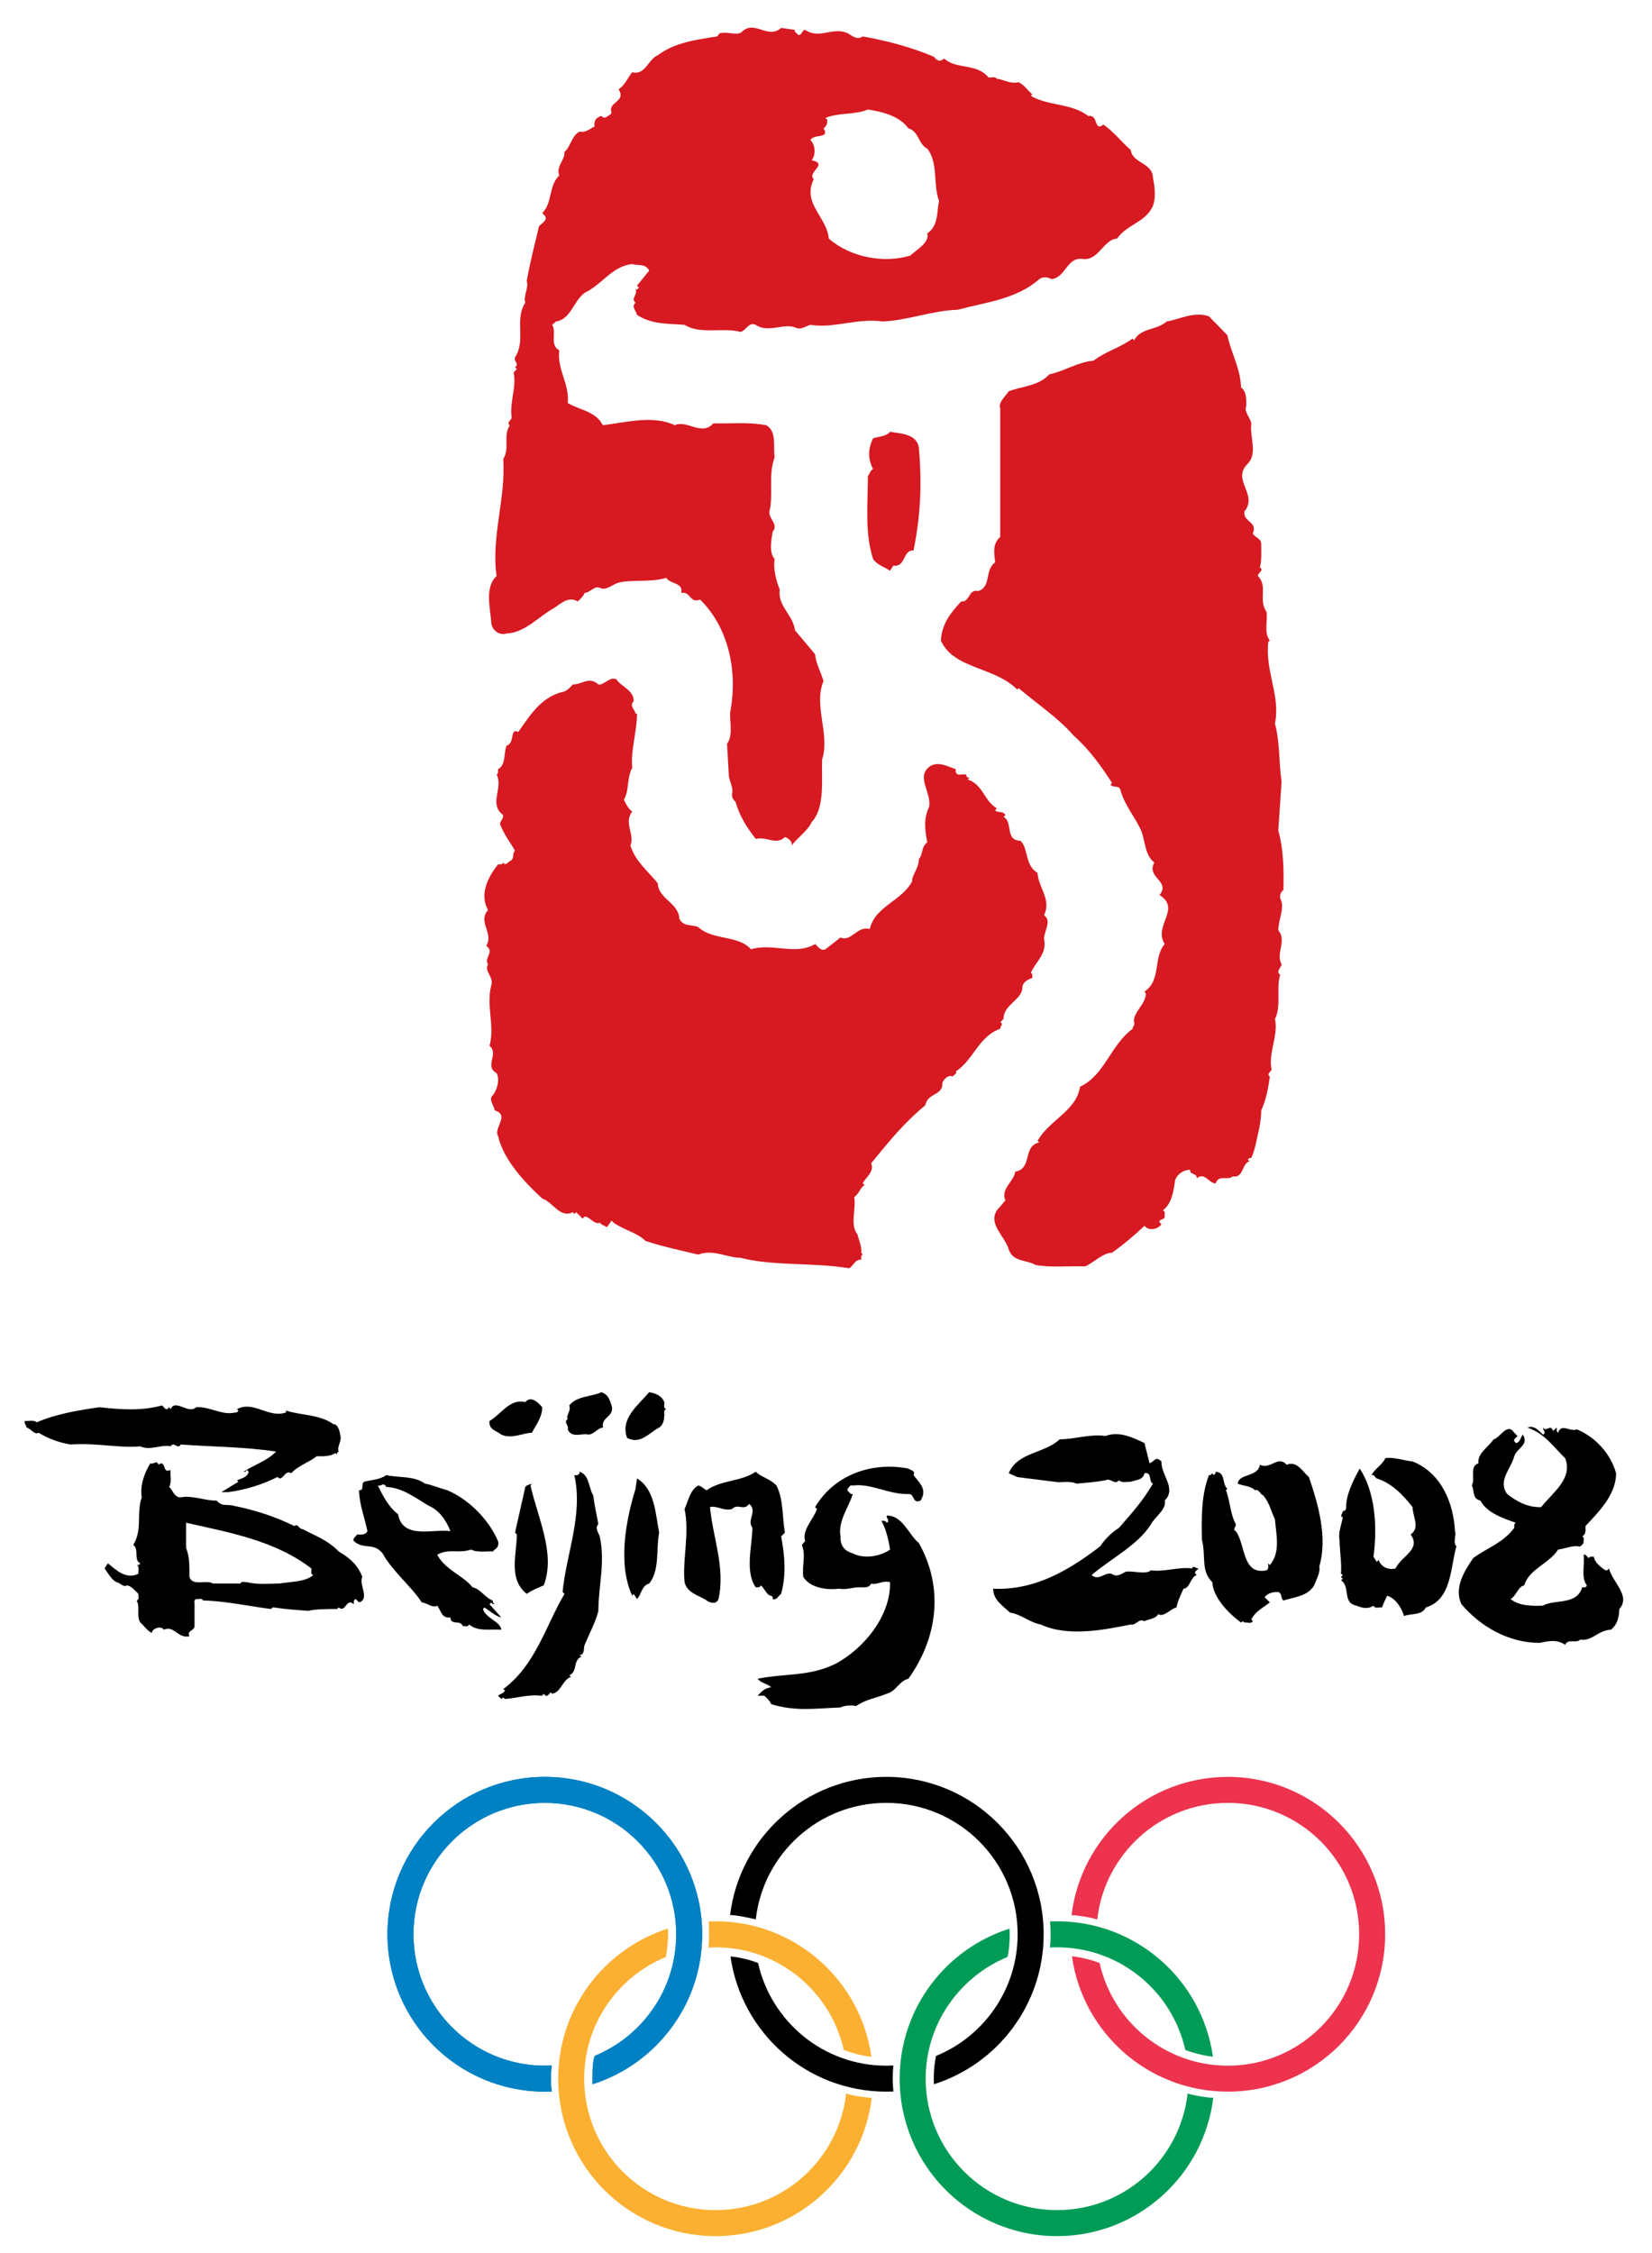 <?xml version="1.0" encoding="UTF-8" standalone="no"?>
<!-- Generator: Adobe Illustrator 13.0.0, SVG Export Plug-In . SVG Version: 6.00 Build 14948)  -->
<svg
   xmlns:dc="http://purl.org/dc/elements/1.1/"
   xmlns:cc="http://creativecommons.org/ns#"
   xmlns:rdf="http://www.w3.org/1999/02/22-rdf-syntax-ns#"
   xmlns:svg="http://www.w3.org/2000/svg"
   xmlns="http://www.w3.org/2000/svg"
   xmlns:sodipodi="http://sodipodi.sourceforge.net/DTD/sodipodi-0.dtd"
   xmlns:inkscape="http://www.inkscape.org/namespaces/inkscape"
   version="1.1"
   id="Layer_1"
   x="0px"
   y="0px"
   width="220px"
   height="300px"
   viewBox="0 0 220 300"
   style="enable-background:new 0 0 220 300;"
   xml:space="preserve"
   sodipodi:version="0.32"
   inkscape:version="0.46"
   sodipodi:docname="Beijing_2008_Olympics_logo.svg"
   inkscape:output_extension="org.inkscape.output.svg.inkscape"><defs
   id="defs70"><inkscape:perspective
     sodipodi:type="inkscape:persp3d"
     inkscape:vp_x="0 : 150 : 1"
     inkscape:vp_y="0 : 1000 : 0"
     inkscape:vp_z="220 : 150 : 1"
     inkscape:persp3d-origin="110 : 100 : 1"
     id="perspective74" /></defs><sodipodi:namedview
   inkscape:window-height="968"
   inkscape:window-width="1280"
   inkscape:pageshadow="2"
   inkscape:pageopacity="0.0"
   guidetolerance="10.0"
   gridtolerance="10.0"
   objecttolerance="10.0"
   borderopacity="1.0"
   bordercolor="#666666"
   pagecolor="#ffffff"
   id="base"
   showgrid="false"
   inkscape:zoom="1.54"
   inkscape:cx="110"
   inkscape:cy="150"
   inkscape:window-x="-4"
   inkscape:window-y="-4"
   inkscape:current-layer="Layer_1" />
<path
   style="fill:#D71921;"
   d="M153.535,23.612c-0.067-1.943-2.76-1.886-2.946-3.637c-1.375-1.195-2.006-2.193-3.644-3.388  c-1.32,1.004-0.62-1.39-2.005-1.134c-2.26-1.749-5.395-1.32-7.653-2.694l0.18-0.189c-0.745-0.685-0.935-1.125-1.813-1.63  c-1.13,0.31-2.135-0.438-2.895-0.438c-0.231-0.38-0.748-0.131-1.122-0.186c-1.563-1.95-4.272-1.016-5.902-2.524  c-0.554,0.45-0.872,0.379-1.378-0.241c-2.819-1.191-6.215-2.137-9.472-2.697c-0.691,0.504-1.438-0.064-2.005-0.444  c-2.144-0.876-3.707,0.879-5.656-0.436c-0.559,0.119-0.304,0.685-0.933,0.685c-0.137-0.25-0.565-0.38-0.435-0.685l-1.831-0.254  c-1.757,1.568-3.445-1.059-5.146,0.443c-0.559,0.69-2.061,0-2.752,0.246c-0.319-0.131-0.45,0.319-0.641,0.444  c-2.81,0.435-5.639,0.815-7.898,2.509c-1.252,0.498-1.639,2.703-3.393,2.256c-0.619,0.75-0.935,1.69-1.813,2.265  c1.07,1.755-1.508,1.627-0.934,3.132l-0.188,0.249c-0.441,0.186-0.702,0.696-1.14,0.186c-0.685,0.125-1.071,0.636-0.94,1.39  c-0.629,0.307-1.189,0.866-2.009,0.684c-1.062,0.569-1.193,2.074-2.001,2.698c0.058,1.195-1.134,1.824-0.696,3.147  c-1.438,1.369-0.879,3.631-2.263,5.012l0.195,0.189c0.815,0.684-0.438,1.25-0.63,1.575c-0.565,2.377-1.189,4.762-1.632,7.273  c0.319,0.815-0.496,2.068-0.186,2.889c-1.502,2.248,0.137,5.021-1.372,7.269c-0.186,0.565,0.617,0.884,0,1.319l0.243,0.25  L68.4,49.591c0.429,2.004-0.578,3.898-0.255,6.088c-0.198,0.319-0.697,0.693-0.256,0.937c-0.945,1.511,0.058,2.956-0.873,4.519  c0.368,5.151-1.643,10.482-0.882,15.563c-1.632,1.502-0.823,4.33-0.693,6.34c0.125,0.878,1.065,1.626,2.007,1.316  c2.509-0.119,4.267-2.262,6.34-3.396c0.871-0.559,1.95-1.63,3.133-0.869c0.374-0.319,0.751-0.694,0.94-1.135  c0.759-0.07,1.319-1.003,2.01-0.685c0.873,0.435,1.633-0.443,2.512-0.693c1.879-0.441,4.266,0,6.34-0.635  c0.559,0.885,2.266,0.568,2.01,2.013c1.247-0.25,1.128,1.445,2.502,0.878c3.831,3.774,5.021,9.604,4.017,14.94  c-0.13,1.119,0.432,3.132-0.434,4.26l0.249,4.334c0.125,0.748,0.618,1.624,0.429,2.253c-0.054,0.438,0.07,0.817,0.451,1.134  c0.56,1.943,1.445,3.327,2.697,4.951c1.439-0.374,2.758,0.891,3.884-0.249c0.38,0.13,1.073,0.568,0.879,1.14  c0.748-1.009,2.138-1.955,2.703-3.15c1.813-1.998,1.253-5.705,1.377-8.338c1.077-3.328-1.192-7.214,0.186-10.422  c-0.368-1.189-1.064-2.508-1.127-3.573l-2.688-3.196c-0.195-2.009-2.335-3.199-2.014-5.4c-0.511-1.25-0.885-2.813-0.69-4.084  c-0.815-0.939-0.386-2.758-0.255-3.631c0.82-0.998-0.56-1.7-0.435-2.698c0.565-2.259-0.194-4.768,0.69-7.216  c-0.195-1.502,0.31-3.513-1.135-4.272c-2.509-0.444-4.391-0.189-7.025-0.244c-1.568,1.755-3.451-0.504-5.145,0.244  c-2.889-1.372-6.465-0.368-9.539,0l-0.188-0.244c-0.87-1.569-3.014-1.824-4.513-2.703c0.24-2.64-1.441-4.398-1.134-7.031  c-1.32-0.684-0.307-2.381-0.939-3.381l0.501-0.445c2.007-0.31,2.256-2.633,3.826-3.822c2.384-1.134,3.588-3.518,6.335-3.832  c0.696,0.255,1.753-0.125,2.259,0.873l-1.625,2.01l0.25,0.255c-0.119,0.127-0.25,0.319-0.444,0.25c0.326,0.7-0.685,1.192,0,1.763  c-0.624,0.561,0.124,1.123,0.194,1.625c2.075,1.323,4.142,1.134,6.337,1.323c2.068,1.313,5.085,0.31,7.463,0.939  c0.761-0.194,1.064-1.384,2.013-0.939c1.694,1.183,3.884-0.381,5.456,0.435c0.685,0.188,1.196-0.256,1.825-0.435  c3.205,0.504,6.2-0.94,9.665-0.445c3.45-0.185,6.452-1.444,9.965-1.569c3.714-1,7.785-1.38,10.856-4.077  c0.386-0.313,1.137-0.313,1.575,0c1.88-0.119,2.067-2.883,4.077-2.698c2.264,0.375,2.822-2.573,4.708-2.703  c1.134-1.688,3.451-2.123,4.515-3.88C154.039,26.753,153.79,24.929,153.535,23.612 M123.48,31.075  c0.371,1.195-1.446,2.198-2.262,2.958c-3.512,1.064-7.965,0.25-10.856-2.269c-0.185-2.816-3.58-4.635-1.999-7.903  c-0.952-0.946,2.062-2.01-0.255-2.515c0.499-0.742,0.499-1.746,0-2.497l-0.186-0.195c0.441-0.873,2.64-0.125,1.749-1.569  c0.441-0.311,0.506-0.684,0.506-1.123l-0.256-0.255c1.77-0.751,3.899-0.377,5.656-1.125c2.011,0.31,4.196,0.87,5.393,2.503  c1.443,0.44,1.319,2.132,2.511,2.703c1.5,1.88,0.753,4.765,1.57,6.964C124.736,28.322,124.98,30.077,123.48,31.075"
   id="path3" />
<path
   style="fill:#D71921;"
   d="M163.45,44.637c0.503,2.38,1.755,4.455,1.825,6.958c0.814,0.565,0.685,1.895,0.685,2.515  c-0.311,0.693,0.499,1.447,0.686,2.262c-0.251,1.879,0.878,3.947-0.494,5.392c-2.198,2.131,1.448,4.081-0.439,6.34  c-0.187,1.439,1.812,1.314,1.121,2.941c0.386,0.629,1.077,0.572,1.124,1.396c0,0.739,0.077,2.188-0.174,3.126  c0.624,0.379-0.31,0.689-0.26,1.131c1.376,1.441,0,3.135,1.134,4.765c0.181,1.259-0.368,2.822,0.447,3.825l-0.205,0.198  c-0.437,3.95,1.645,7.149,0.89,10.85c0.692,2.697,0.492,5.146,0.879,7.715l-0.435,6.535c0.683,2.445,0.748,5.142,0.683,7.903  c-0.372,0.311-0.498,0.685-0.435,1.125c0.686,1.196-0.248,2.822-0.248,4.267c1.188,1.384-0.388,3.014,0.435,4.516  c-0.063,0.504-0.822,0.951-0.187,1.383c-0.563,1.818,0.187,4.203-0.692,5.89c0.492,2.26-0.951,4.528-0.442,6.788  c-0.19,0.255-0.689,0.623-0.242,0.873c-0.205,1.569-0.512,3.138-1.147,4.522c0,0.873-0.174,2.134-0.434,3.131  c-0.305,1.391-0.369,1.949-0.878,3.202c-0.251-0.063-0.376,0.131-0.494,0.186l0.243,0.25c-1.063,0.318-0.745,2.274-2.252,2.02  c-0.624,0.62-1.825-0.326-2.261,0.934c-0.884,0-1.441-1.569-2.519-0.679c0.065-0.767-0.933-0.387-0.872-1.141  c-0.88,0-1.693,0.56-2.003,1.381c-0.195,1.448-0.435,3.141-1.635,4.019c0.438,0.187,0.184,0.622,0.251,0.942  c-0.192,0.379-0.815,0.185-0.686,0.688l0.256,0.18c-0.325,0.636-1.456,0.949-2.079,0.444l-0.189-0.188  c-1.256,1.198-2.889,2.572-4.326,3.582c-1.196,0-2.51,1.378-3.579,1.819c-2.192-0.07-4.705,0.18-6.591-0.192  c-1.188-0.694-3.015-0.375-3.576-2.061c-0.498-1.765-2.764-3.339-1.575-5.215l1.136-1.321c-0.694-1.505,1.13-2.508,1.306-3.828  c2.337-0.374,0.951-3.451,3.209-3.886l-0.244-0.195c1.5-2.752,5.207-4.011,5.648-7.21c3.326-1.569,4.081-5.585,7.023-7.724  c-0.062-0.31,0.381-0.498,0.189-0.873c-0.189-1.32,1.569-2.384,1.569-3.829l-0.189-0.255c2.269-1.493,1.129-4.516,2.698-6.334  c-1.569-2.441,2.255-4.646-0.686-6.525c1.509-1.883-1.823-2.317-0.694-4.33c-1.26-0.94-1.2-2.819-1.758-4.258  c-0.749-1.703-2.268-3.458-2.753-5.401c-0.201-0.69-1.01-0.25-1.319-0.69l0.186-0.255c-1.321-2.067-2.947-4.385-5.146-6.334  c-1.944-2.262-4.839-4.203-7.281-6.271l-0.185,0.186c-3.015-3.072-8.469-2.703-10.169-6.532c0.121-2.25,1.319-3.707,2.694-5.199  c1.197,0.125,0.948-1.695,2.269-1.384c1.812-0.565,0.81-2.816,2.265-3.826c-0.137-1.25-0.392-2.438,0.673-3.388V54.359  c-0.311-0.754,0.694-1.569,1.134-2.259c1.817-0.69,3.95-0.69,5.4-2.248c2.068-0.45,3.762-1.633,5.891-1.825  c1.634-1.258,3.513-1.703,5.212-2.953l0.189,0.255c0.872-1.7,3.013-1.328,4.333-2.518c1.813-0.31,3.631-1.38,5.639-0.69  L163.45,44.637z"
   id="path5" />
<path
   style="fill:#D71921;"
   d="M122.358,59.504c0.441,4.896,0.237,9.223-0.706,13.8c-1.444-0.125-0.993,2.263-2.688,2.006  l-0.438,0.697c-0.757-0.56-1.628-0.697-2.259-1.576c-1.128-3.506-0.69-7.453-0.69-11.036c0.257-0.316,0.257-0.69,0.69-0.934  c-0.69-1.328-0.69-2.703,0-4.093c0.685-0.243,1.818-0.243,2.259-0.879C119.965,57.747,121.966,57.747,122.358,59.504"
   id="path7" />
<path
   style="fill:#D71921;"
   d="M84.386,93.39c-0.629,0.563,0.195,1.128,0.25,1.633h0.194c0,2.438-0.878,4.887-0.634,7.216  c-0.743,1.307-0.369,3.007-1.117,4.26c0.304,0.566,0.553,1.135,1.117,1.569c-1.184,1.445,0.385,3.084-0.244,4.528  c0.685,2.132,2.317,3.376,3.637,5.008c0.125,2.136,2.752,2.573,2.882,4.714c0.518,1.128,1.694,0.748,2.516,1.128  c1.953,1.818,5.27,1.006,7.028,2.953c2.819-0.885,5.96,0.864,8.53-0.7c0.444,0.38,0.76,0.955,1.377,0.7l2.014-1.569  c1.443,0.621,2.188-1.572,3.898-1.14c0.676-3.001,4.309-3.756,5.633-6.34c-0.053-0.803,0.946-1.819,0.892-2.953  c0.618-0.678,0.237-1.494,1.122-2.248c-0.313-1.693-0.504-3.132,0.247-4.701c0.38-1.946-1.886-4.081,0.194-5.465  c1.129-0.636,2.385,0.131,3.388,0.444c-0.192,0.493,0.243,0.873,0.685,0.684h0.692c-0.052,0.256,0.124,0.38,0.192,0.435h0.249  l-0.249,0.256c2.007,0.623,2.193,2.885,3.88,3.831l-0.231,0.25c0.303,0.435,1.115,0,1.367,0.69l-0.252,0.188  c1.321,0.751,0.126,3.138,2.267,3.193c1.062,1.077,0.563,3.269,2.256,4.272c0.119,2.007,1.886,3.513,0.871,5.644  c1.073,0.751,0,2.074,0,3.139c0.45,2.016-1.196,3.132-1.749,4.521c0.25,0.13,0.18,0.499,0.18,0.69  c-0.56,0.192-1.183,0.505-1.315,1.129c0.065,1.817-2.509,2.316-2.509,4.32l-0.442,0.447c0.511,0.195-0.061,0.563,0,0.873  c-2.819,0.94-3.574,4.142-5.891,5.657c0.124,0.373-0.256,0.434-0.435,0.684c-0.695-0.25-1.204,0.429-1.39,0.873  c0.124,1.7-1.943,1.262-2.26,2.965c-3.018,2.508-4.765,4.756-7.206,7.715c0.435,1.189-0.697,1.813-1.135,2.691l0.255,0.19  c-0.572,0.374-0.696,1.136-1.387,1.633c0.311,1.381-0.623,3.763,0.44,4.957c0.186,0.81,0.63,1.813,0.5,2.448l0.191,0.25  c-0.257,0.123-0.191,0.434-0.191,0.683c-0.815-0.123-1.123,0.949-1.623,1.136c-4.961-0.816-9.918-0.249-14.44-1.385  c-1.943-0.061-3.691-1.188-5.644-0.434c-2.378-0.57-4.769-1.064-7.037-1.825c-1.119-1.128-2.758-1.378-4.26-2.442l-0.241-0.255  l-0.629,0.879c-0.319-0.249-0.699-0.249-0.949-0.624c-0.751,0.505-1.812-1.508-2.253-0.504l-0.892-0.878l-0.243,0.254l-0.192-0.254  c-1.693,0.878-2.697-1.376-4.081-1.819c-2.253-2.068-5.148-5.087-5.89-8.345c-0.629-0.997,1.627-2.764-0.44-3.387  c-0.071-0.684-0.885-1.384-0.256-2.013c0.51-0.629,1.006-2.004,0.51-2.943c-1.697-0.949,0.372-2.573-0.942-3.638  c0.742-2.703-0.511-5.406,0.25-8.104c0.319-1.125-1.004-1.807-0.447-2.758c-0.618-0.754,0.939-1.694-0.244-2.448  c1.058-1.7-1.189-3.188,0.244-4.766c-1.189-2.135,0-4.394,1.326-6.091c0.255,0,0.559,0.076,0.696-0.249  c0.237,0.499,0.617,0,0.873-0.186c0.697-0.262,0.256-1.01,0.697-1.384c-0.763-1.32-1.451-2.123-2.01-3.573  c0.055-0.505,0.809-0.94,0.186-1.383c-1.569-1.444,0.255-3.449-0.627-5.207c0.256-0.125,0.186-0.435,0.186-0.684  c1.064-0.568,0.742-2.074,1.128-3.138c1.188-0.319,0.375-2.394,1.57-1.828c1.754-2.502,3.192-4.762,6.151-5.392  c0.438-0.185,0.755-0.559,1.122-0.933c1.134,0.055,2.135-1.134,3.394,0c0.685,0.185,1.633-1.205,2.448-0.635  C82.626,91.379,84.45,91.884,84.386,93.39"
   id="path9" />
<path
   style="fill:#0081C3;"
   d="M73.506,278.489c-0.316,0.006-0.636,0.019-0.952,0.019c-11.571,0-20.956-9.378-20.956-20.958  c0-11.572,9.384-20.955,20.956-20.955c11.57,0,20.958,9.383,20.958,20.955c0,9.359-6.137,17.283-14.605,19.973  c0-0.298-0.1-2.95,0.31-3.787c6.353-2.614,10.832-8.879,10.832-16.186c0-9.665-7.836-17.492-17.494-17.492  c-9.658,0-17.489,7.827-17.489,17.492c0,9.661,7.831,17.501,17.489,17.501c0.304,0,0.617-0.013,0.921-0.025  C73.345,276.084,73.314,277.796,73.506,278.489"
   id="path11" />
<path
   style="fill:#0081C3;"
   d="M73.506,278.489c-0.316,0.006-0.636,0.019-0.952,0.019c-11.571,0-20.956-9.378-20.956-20.958  c0-11.572,9.384-20.955,20.956-20.955c11.57,0,20.958,9.383,20.958,20.955c0,9.359-6.137,17.283-14.605,19.973  c0-0.298-0.1-2.95,0.31-3.787c6.353-2.614,10.832-8.879,10.832-16.186c0-9.665-7.836-17.492-17.494-17.492  c-9.658,0-17.489,7.827-17.489,17.492c0,9.661,7.831,17.501,17.489,17.501c0.304,0,0.617-0.013,0.921-0.025  C73.345,276.084,73.314,277.796,73.506,278.489"
   id="path13" />
<path
   d="M124.369,277.522c8.479-2.678,14.617-10.613,14.617-19.973c0-11.572-9.391-20.955-20.955-20.955  c-10.707,0-19.543,8.04-20.803,18.402c0.718-0.033,3.089,0.477,3.421,0.578c0.977-8.725,8.381-15.518,17.382-15.518  c9.657,0,17.491,7.827,17.491,17.492c0,7.319-4.487,13.595-10.87,16.204C124.493,274.621,124.295,275.619,124.369,277.522"
   id="path15" />
<path
   d="M118.978,278.489c-0.308,0.006-0.63,0.019-0.946,0.019c-10.57,0-19.307-7.827-20.751-17.994  c0.626,0.013,2.426,0.351,3.673,0.867c1.749,7.819,8.725,13.67,17.078,13.67c0.311,0,0.626-0.013,0.934-0.025  C118.932,275.661,118.796,276.647,118.978,278.489"
   id="path17" />
<path
   style="fill:#ED334E;"
   d="M146.433,261.381c1.746,7.819,8.728,13.67,17.086,13.67c9.652,0,17.483-7.84,17.483-17.501  c0-9.665-7.831-17.492-17.483-17.492c-9.005,0-16.422,6.793-17.401,15.536c-0.611-0.243-2.652-0.579-3.418-0.597  c1.256-10.362,10.094-18.402,20.819-18.402c11.564,0,20.945,9.383,20.945,20.955c0,11.58-9.381,20.958-20.945,20.958  c-10.588,0-19.337-7.833-20.764-18.013C143.414,260.526,145.195,260.875,146.433,261.381"
   id="path19" />
<path
   style="fill:#FBB031;"
   d="M116.043,273.854c-1.433-10.193-10.169-18.029-20.746-18.029c-0.31,0-0.615,0.006-0.922,0.018  c0.071,0.785,0.095,2.63-0.036,3.481c0.328-0.018,0.629-0.036,0.958-0.036c8.341,0,15.309,5.841,17.067,13.656  C113.222,273.338,115.371,273.854,116.043,273.854"
   id="path21" />
<path
   style="fill:#FBB031;"
   d="M116.095,279.327c-1.253,10.371-10.096,18.417-20.797,18.417c-11.577,0-20.961-9.385-20.961-20.962  c0-9.362,6.146-17.302,14.621-19.987c0.058,0.865-0.024,2.357-0.28,3.783c-6.383,2.615-10.88,8.88-10.88,16.204  c0,9.664,7.83,17.501,17.5,17.501c8.989,0,16.4-6.776,17.382-15.521C113.559,279.049,115.322,279.31,116.095,279.327"
   id="path23" />
<path
   style="fill:#009C57;"
   d="M161.574,279.327c-1.259,10.371-10.096,18.417-20.804,18.417c-11.579,0-20.96-9.385-20.96-20.962  c0-9.362,6.144-17.289,14.623-19.979c0.113,0.965-0.069,3.198-0.267,3.774c-6.358,2.615-10.893,8.897-10.893,16.204  c0,9.664,7.834,17.501,17.496,17.501c8.997,0,16.39-6.776,17.387-15.521C158.628,278.93,160.424,279.286,161.574,279.327"
   id="path25" />
<path
   style="fill:#009C57;"
   d="M139.848,259.307c0.299-0.006,0.608-0.019,0.923-0.019c8.349,0,15.33,5.847,17.079,13.663  c0.741,0.326,2.568,0.803,3.677,0.903c-1.432-10.193-10.177-18.029-20.756-18.029c-0.314,0-0.63,0.006-0.95,0.018  c0.118,0.86,0.118,2.578,0,3.464"
   id="path27" />
<path
   d="M81.449,187.138c0.429,1.558-1.454,1.501-1.14,2.945c-0.748,0.057-1.189,0.937-2.001,0.937  c-0.635-0.249-2.198,0.565-2.7-0.694c0.198-0.553-0.629-0.939,0-1.374c-0.319-0.444,0.501-1.064,0.198-1.813  c0.991-1.264,2.876-1.139,4.315-1.763C81.063,185.75,81.123,186.314,81.449,187.138"
   id="path29" />
<path
   d="M88.461,186.695c0.073,0.313-0.188,0.747,0.262,0.942c-0.45,0.121-0.189,0.62-0.262,0.869c0,0.314-0.063,1.197-0.681,1.576  c-1.326,0.688-2.515,2.316-4.273,1.377c-0.94-2.572,1.454-4.322,2.947-6.085C87.215,185.5,88.148,185.813,88.461,186.695"
   id="path31" />
<g
   id="g33">
	<path
   d="M72.21,187.376c0,1.319-0.814,2.328-1.375,3.395c-1.313,0.06-2.691,0.875-4.075,0.249c-0.697-0.563-1.694-0.63-1.569-1.818   c1.569-0.886,2.697-3.017,4.766-2.506C70.647,185.813,71.651,186.695,72.21,187.376"
   id="path35" />
	<path
   d="M31.751,187.817l-0.202-0.18c2.205-1.204,4.203,1.25,6.532,0.44v-0.261c1.819,0.628,4.522,0.498,6.341,1.83   c0.499-0.076,0.809,0.81,0.873,1.372c0.31,0.875-0.499,1.631-0.186,2.266c-0.125,0.058-0.313,0.185-0.25,0.435l-0.188-0.25   c-0.685,0.493-1.755,0.438-2.509,0.438c-0.886,0.748-2.387,1.194-3.388,2.259c-0.878-0.565-1.128,1.259-1.825,0.499   c-2.007,1.01-4.2,1.693-6.522,2.013h-0.946l2.269-1.383l-0.202-0.189c0.572-0.246,1.39-0.376,1.576-1.138l-0.25-0.242   c-0.054,0.118-0.185,0.316-0.44,0.242c1.444-0.936,3.2-1.495,4.333-2.684c-4.078-0.635-8.475-0.635-12.687-0.945   c-0.435,0.754-0.876-0.5-1.368,0.248c-1.195-0.313-2.697,0.626-4.018,0c-2.947,0.256-5.775-0.492-9.287-0.248   c-1.511-0.244-2.943-0.755-4.272-1.569c-0.56,0.371-1.125-0.688-1.624-0.688c0.061-0.311-0.38-0.512-0.194-0.882   c0.255,0.067,1.198-0.189,1.578,0.185c2.563-1.128,5.705-1.627,8.338-2.01c2.958,0.323,5.581,0.511,8.351-0.238   c0.243,0.188,0.368,0.562,0.684,0.5l0.255-0.262l0.189,0.262c0.624-1.453,2.441,0.751,3.387-0.262   c1.874-0.127,3.452,1.131,5.212,0.702C31.55,188.139,31.681,187.948,31.751,187.817"
   id="path37" />
</g>
<path
   d="M205.494,191.02c0.497-0.249-0.063-0.563,0-0.937c0.431,0.688,0.989-0.565,1.314,0.438l0.512-0.438  c0,0.242-0.07,0.562,0.174,0.688c0.44-1.319,1.514-0.076,2.513-0.445c2.443,1.011,4.512,3.263,5.21,5.842  c0,2.897-2.381,5.207-4.081,7.034c0,0.496,0.125,1.058-0.435,1.374c0.374,0.125,0.131,0.624,0.186,0.872  c-0.186,0.187-0.31,0.567-0.685,0.448c-0.766-0.137-1.762,0.313-2.708,0.432c-1.189,1.893-3.887,2.585-4.504,4.769  c-0.827,0.13-1.084,1.446-1.826,1.818c1.122,0.941,3.002,0.941,4.33,0.879c1.44-0.879,4.513,0,5.207-2.441  c0.186,0,0.56,0.064,0.623-0.256c-0.818-1.064-0.249-2.694-0.438-4.072c0.374-0.124,0.438,0.316,0.693,0.435  c0.125-0.255,0.441-0.179,0.69-0.179c0.062,0.74,0.938,1.443,1.563,1.813c0.255,0.055,0.315-0.126,0.44-0.249  c0.443,1.818,2.947,3.637,1.377,5.401c-0.047,1.124-0.243,2.058-1.133,2.758c-1.683,0.054-2.497,1.568-4.066,1.313  c-0.569,0.56-1.633-0.188-2.012,0.695c-1.12-0.762-2.192-0.509-3.383-0.26c-4.209,0-7.909-2.199-10.425-5.136  c-1.063-2.198,0.441-4.522,1.563-6.156c1.957-1.443,3.893-1.943,5.462-4.017c0-0.24-0.055-0.566,0.195-0.685  c-1.765-0.629-3.833-1.319-4.704-2.952c-1.139-0.249-0.767-1.382-1.139-2.005c0.509-0.939-0.372-2.571,0.884-2.952  c-0.192-1.319,1.313-2.135,2.013-3.202c0.813-0.116,1.817-2.324,2.751-0.875l0.44,0.434c-0.191,0.256-0.558,0.381-0.44,0.69  l0.195,0.249c0.614-0.048,0.614-0.74,0.946-1.124c0.865,1.38-0.761,1.754-1.142,2.889c-0.434,1.693-2.247,3.263-0.934,5.027  c1.183,0.933,2.698,1.809,4.521,1.742c1.499-1.938,4.262-3.763,3.195-6.514c-1.632-1.576-2.702-3.271-5.019-4.081  C204.422,189.704,205.058,190.694,205.494,191.02"
   id="path39" />
<polygon
   points="200.528,191.46 201.164,190.521 200.724,191.204 "
   id="polygon41" />
<path
   d="M152.406,192.144l0.688,2.704c0.754-0.316,0.754-1.004,1.58-0.249c-0.082,1.818,2.062,3.576,0.43,5.206  c0.308,1.127-1.38,2.263-1.82,3.141c-1.759,2.813-5.272,4.513-7.909,6.776c1.073,0.939,1.955-0.756,2.947,0  c0.636,0.185,1.07-0.183,1.581-0.439c0.934-0.19,2.621,0.439,3.381-0.19c1.695,0.255,3.762-0.505,5.456-0.249  c0.188-0.5,0.57,0.069,0.886,0c-0.197,0.249-0.572,0.304-0.446,0.696l0.184,0.183c-0.872,0.31-0.872,1.753-1.752,1.817  c-0.37,0.81-0.75,1.569-0.943,2.503c-0.872,0.202-1.631,1.326-2.444,0.891c-0.315,0.624-1.188,0.624-1.817,0.934  c-0.75-0.435-1.188,0.635-1.817,0.436c-3.449,0.7-8.412,1.696-11.987,0c-1.314-0.186-2.76-1.433-4.078-1.569  c-1.005-0.939-2.264-1.688-2.264-3.193c5.58,0.249,10.166-2.512,14.25-5.644c0.564-0.883,1.57-1.892,2.503-2.454  c1.89-2.192,3.071-3.448,4.522-5.891c-0.63-0.31-0.067-1.582-1.129-1.384c-0.186,0.939-1.188,0.879-1.817,1.129  c-0.508,0-1.196,0.186-1.576-0.189c-0.62,0.693-1.058-0.376-1.818,0c-1.376,0.25-2.572,0.319-3.822,0.444  c-1.063-0.444-2.013-0.069-2.959-0.255c-1.377-0.189-3.632-0.436-4.944-0.63l-1.135-0.499c1.135-2.824,4.832-2.639,6.781-4.521  c2.002,0,4.136-0.752,6.079-0.441C149.082,190.521,150.837,191.403,152.406,192.144"
   id="path43" />
<path
   d="M188.113,194.599c3.822,1.502,5.456,5.52,5.648,9.287c0.235,0.435-0.323,1.444,0.188,2.01  c-0.823,2.947-0.629,7.089-4.074,8.146c-0.512,1.077-1.951,0.767-2.903,1.136c-0.304-1.065-1.127-2.389-2.245-2.698  c-0.257,0.505-0.5,1.064-0.694,1.563c-0.441-0.055-0.94,0.202-1.125-0.249c-0.63,0.451-1.384,0.38-2.268,0  c-1.938-0.368-0.742-2.509-2.063-3.388l0.245-0.18l-0.245-0.257l0.245-0.247l-0.245-0.183c0.125-1.319-0.191-3.27-0.191-4.526  c-0.193-0.878,0.25-2.006,0.437-2.945c-0.5-0.263,0.068-0.569,0-0.88c0.248,0.062,0.325-0.129,0.44-0.256  c-0.063-1.816,0.878-3.69,1.817-5.394c2.013,3.077,2.389,7.593,1.828,11.741l0.436,0.685l0.248-0.257  c0.317,0.88,1.195,1.385,2.254,1.136c0.755-1.64,3.45-2.516,2.014-4.522c1.318-0.934,0.255-2.378,0.255-3.643  c-1.259-1.613-2.772-3.196-4.771-3.817c-0.251-0.13-0.319-0.574-0.691-0.443c0.372-0.815,1.575-1.506,1.818-2.253  C185.534,193.963,186.923,194.474,188.113,194.599"
   id="path45" />
<path
   d="M174.304,196.666c1.259,3.637,2.518,8.099,1.386,11.921c0.178,0.76-0.382,1.692-0.686,2.509  c-0.83,1.446-2.644,1.563-4.088,2.013c-0.372-0.25-0.131-0.879-0.683-1.134c-0.761,0-1.334,0.124-1.826,0.685l0.697,0.699  c-0.884,0.754-1.829,1.07-2.459,2.259l0.188,0.249c-0.188,0.387-0.743,0.124-1.121,0.18l-0.187-0.18l-0.25,0.18  c-1.694-1.237-3.707-3.317-3.838-5.385c-1.563-1.515-0.814-3.508-1.377-5.648c-0.067-3.01-0.067-6.024,0.938-8.596  c0.191,0.068,0.321-0.131,0.439-0.25l0.196,0.25c0.123-0.131,0.315-0.25,0.248-0.448c1.379,0.074,0.809,1.582,1.568,2.268  l-0.189,0.187c0.568,1.445,0.568,3.2,1.321,4.522c0.053,0.371-0.504,0.685,0,0.94c1.303,1.748,0.819,5.896,4.075,5.206  c0.38-0.18,0.181-0.624,0.242-0.934l0.205,0.243c1.439-1.69,0.866-3.957,0.685-6.086c-0.496-1.066-0.752-2.262-1.568-3.2  c-0.438-0.18-0.562-0.879-1.119-0.692c-0.456-0.567-1.576-0.567-2.271-0.872c0.119-1.384,2.692-0.82,2.952-2.518  c1.439,0.693,2.379-1.313,3.569,0C172.735,194.474,173.425,195.918,174.304,196.666"
   id="path47" />
<path
   d="M121.652,196.417c0.943,1.189,1.828,1.942,0.943,3.388c-1.129,0.498-0.754-0.946-1.626-0.869  c-2.704,0.053-4.95-1.454-7.399-1.136c-0.367-0.124-0.5,0.243-0.69,0.437c-0.13,0.312,0.25,0.442,0.441,0.699h0.249  c-0.565,1.809-2.01,3.63-1.635,5.64c-0.071,1.184,0.494,1.937,1.635,2.257c1.503,0.815,3.763,0.371,4.956-0.505  c-0.191-1.314-0.51-2.63-1.137-3.826c0.198,0,0.555-0.067,0.696,0.256c0.493-0.256-0.069-0.565,0-0.952  c2.122-0.05,2.952,2.585,4.272,3.643c3.376,5.969,2.504,12.68-1.389,18.079c-1.25,0.311-1.625,1.688-2.884,1.995  c-1.384,0.573-2.822,0.764-4.081,1.643c-0.435-0.13-1.505-0.13-2.069,0.188c-3.446,0.125-5.961,0.554-9.228-0.438  c-0.185-0.442-0.56-0.82-0.933-1.131h-0.885c0.504-0.5,0.885-1.004,1.818-1.129c-0.56-0.505-1.313-0.505-1.818-1.129  c3.761-0.754,6.845-0.254,10.421-2.01c3.828-2.067,7.346-6.465,7.215-10.855c-1.005-0.256-1.824,0.435-2.507,0.19  c-0.256,0.564-0.816,0.5-1.326,0.5c-1.064-0.067-1.883,0.38-2.947,0.188c-1.568,0.192-3.823-0.064-4.771-1.57  c-0.192-1.686,0.386-2.766-0.192-4.265l0.44-0.505c-0.44-1.502,1.071-2.827,1.576-4.268l-0.255-0.254  c2.518-4.261,7.475-6.079,12.425-5.14C121.219,195.787,121.966,195.787,121.652,196.417"
   id="path49" />
<path
   d="M78.995,199.115c0.185,1.308,0.441,2.565,0.69,3.83c-0.505,0.496,0,1.132,0.186,1.63c0.754,3.512-0.186,6.65-0.186,9.914  c-0.311,1.377-1.195,3.005-1.824,4.521c-0.189,0.439,0.067,1.31-0.69,1.379l0.255,0.194c-1.191,0.56-0.444,1.939-1.621,2.503  l0.237,0.187c-1.189,0.443-1.32,2.072-2.508,2.249l-0.189-0.177c-0.243,0.177-0.38,0.56-0.69,0.439l-0.25-0.263  c-0.07,0.134-0.195,0.323-0.438,0.263c-1.438-0.196-3.138,0.311-4.713,0.439l-0.237-0.191l-0.255,0.191l-0.441-0.439  c0.31-0.263,0.696-0.263,0.934-0.688l-0.237-0.191c4.318-3.201,5.638-8.403,8.153-12.675l-0.249-0.255  c0.492-5.143,2.751-10.22,1.563-15.558c0.374,0.068,0.754-0.055,0.688-0.448C78.49,196.362,78.366,198.043,78.995,199.115"
   id="path51" />
<path
   d="M103.401,197.8c0.939,1.818,0.76,4.143,1.125,6.277l-0.502,0.498c0.502,2.628,0.69,5.146,0,7.654  c-0.374,0.25-0.563,0.879-1.128,0.685c0.061-0.255-0.064-0.372-0.189-0.435c-0.56,0-0.875-0.94-1.374-1.384  c-0.125,0.32-0.444,0.256-0.691,0.256c-1.448-2.069-0.504-5.393-0.438-7.91c-0.814-1.069,0.748-2.254-0.441-3.199  c-0.693,1.007-1.508-0.124-2.269,0.689c-1.119,0.317-2.061-0.509-2.943-0.254c0.386,4.087,2.073,8.165,1.125,12.236  c-0.243,0.766-1.189,0.511-1.563,0.194c-0.879-0.629-2.634-0.949-2.947-2.447c-0.315-2.89,0.694-6.526,0-9.729  c0.499-1.063,0.694-2.509,1.819-3.132c0.438,0.056,0.748,0.5,1.128,0.623c1.949-1.377,4.585-1.127,6.528-2.454  C101.334,196.666,102.584,196.915,103.401,197.8"
   id="path53" />
<path
   d="M87.781,204.077c-0.441,2.25,0.118,4.95-1.326,6.774c-1.058,0.308-1.004,1.442-1.625,2.063l-0.444-0.685l-0.19,0.25  c-1.944-4.196-0.874-9.979,0.44-14.243l0.194-1.376C87.215,198.3,87.275,201.498,87.781,204.077"
   id="path55" />
<path
   d="M65.952,213.603H65.88v0.012C65.916,213.603,65.922,213.603,65.952,213.603 M65.952,213.603  C66.028,213.603,66.041,213.597,65.952,213.603 M64.316,214.244l0.186-0.202c0.742,0.447,1.432,1.136,2.259,1.326l-1.569-1.754  l0.25-0.256c0,0.197,0.255,0.238,0.438,0.244c-0.141-0.126-0.313-0.257-0.256-0.494c-1.004-0.319-1.569-1.502-2.691-1.757  c-1.32-1.63-3.582-2.26-4.707-4.328c1.505-0.885,2.825-0.124,4.512-0.696c0.824,0.452,2.257,0.185,2.886,0.256l0.256-0.256  c0.254-0.118,0.626-0.568,0.44-1.128c-1.201-2.827-3.893-5.581-6.775-6.776c-0.949-0.248-2.138-0.747-2.953-0.872  c-1.438-1.065-3.458-0.76-5.146-1.134c-0.87,0.629-2.004,0.629-2.949,0.879c-0.505,0.255,0.115,1.189-0.687,1.127  c0.057,1.95,0.748,3.645,1.121,5.463c-0.319,0.559-0.873,0.435-1.371,0.435c-0.192,0.315-0.626,0.505-0.441,0.879  c1.308,1.188,2.634,0.131,3.828,1.633c1.248,2.314,4.005,4.584,5.209,6.526c0.691,0.066,1.505,0.814,2.068,0.435  c0.565,0.755,0.565,1.695,1.755,1.575c0.063,1.133,1.319,0.249,1.632,1.133c0.255,0,0.69,0.19,0.87-0.199  c1.141,1.003,2.829,0.574,4.279,0.7C66.63,215.866,64.751,215.557,64.316,214.244 M53.01,201.623  c-1.25-0.945-2.062-2.508-2.688-3.823c0.56,0.119,0.684-0.504,1.125,0.187c2.192,0.123,3.832,1.432,5.65,2.512  c1.375,0.561,2.378,2.003,2.883,3.388C57.781,203.511,53.639,205.074,53.01,201.623"
   id="path57" />
<path
   d="M70.647,197.8c0.949,4.268,3.388,9.1,1.758,13.296c-0.754,0.32-1.569,0.636-2.262,1.134  c-2.509-2.004-1.314-5.33-1.314-7.909l-0.243-0.243l1.372-6.091c0.186-0.256,0.571-0.311,0.878-0.436L70.647,197.8z"
   id="path59" />
<path
   d="M48.248,209.969c-0.635-1.686-1.764-2.565-3.138-3.386c-1.384-1.447-2.947-2.008-4.771-2.953  c-0.618-0.064-0.618-0.818-1.128-0.429c-2.567-1.259-5.27-2.143-8.095-2.703c-0.75-0.256-1.563,0.18-2.257-0.693  c-1.381,0.063-3.325-0.74-4.777-0.43c-0.876,0.043-1.058-0.952-1.557-1.389c0.374-0.63,0.125-1.501,0.189-2.26  c-1.065,0.499-0.569-0.879-1.326-0.879l-0.25,0.186c-0.374-0.69-0.569,0-1.122-0.186c-0.815,1.319-1.39,3.008-1.141,4.527  c-0.746,2.187,0.137,4.255-1.125,6.329c0.822,0.623,0,2.067,0.946,2.454c-0.124,0.125-0.256,0.31-0.499,0.243  c0.429,0.186,0.173,0.745,0.243,1.138c-1.627,0.866-3.077-0.573-4.071-1.381l-0.445,0.685c0.505,0.696,0.94,1.499,1.575,1.818  c0.433,0.055,0.991,0.755,1.372,0.435c0.629,0.063,1.07,0.692,1.568,1.134c-0.07,0.313,0.186,0.755-0.243,0.879  c0.499,0.879-0.067,2.135,0.499,2.938c0.505,0.455,0.939,1.141,1.569,1.39c-0.066-0.249,0.124-0.38,0.186-0.434  c0.374-0.311,1.067-0.451,1.377,0c1.377-0.624,1.819,1.188,3.393,0.879c-0.386-0.825,0.688-0.694,0.688-1.38v-2.708  c0.067-0.249-0.183-0.685,0.191-0.879c0.304,0.07,0.748-0.186,0.946,0.194c2.877,0.061,6.024,0.747,9.031,1.136  c0.119-0.071,0.18-0.257,0.441-0.202c1.688,0.262,3.001,0.319,4.516,0.447c1.065-0.245,2.573-0.245,3.826-0.245l0.25-0.202  c0.952,0.767,1-1.383,2.01-0.428c0-0.256-0.07-0.57,0.249-0.7l0.442,0.444C49.312,212.914,47.743,210.972,48.248,209.969   M37.207,210.852c-1.129,0-3.018,0.183-4.332-0.19c-0.25,0.055-0.689-0.191-0.878,0.19H28.36c-0.882-0.572-2.7,0.433-3.139-0.883  c0-1.189,0.065-2.689-0.44-3.83v-3.382c5.835,1.32,11.863,2.379,16.683,6.086c0.07,0.304-0.186,0.747,0.256,0.879  C40.649,210.661,38.711,210.59,37.207,210.852"
   id="path61" />



</svg>